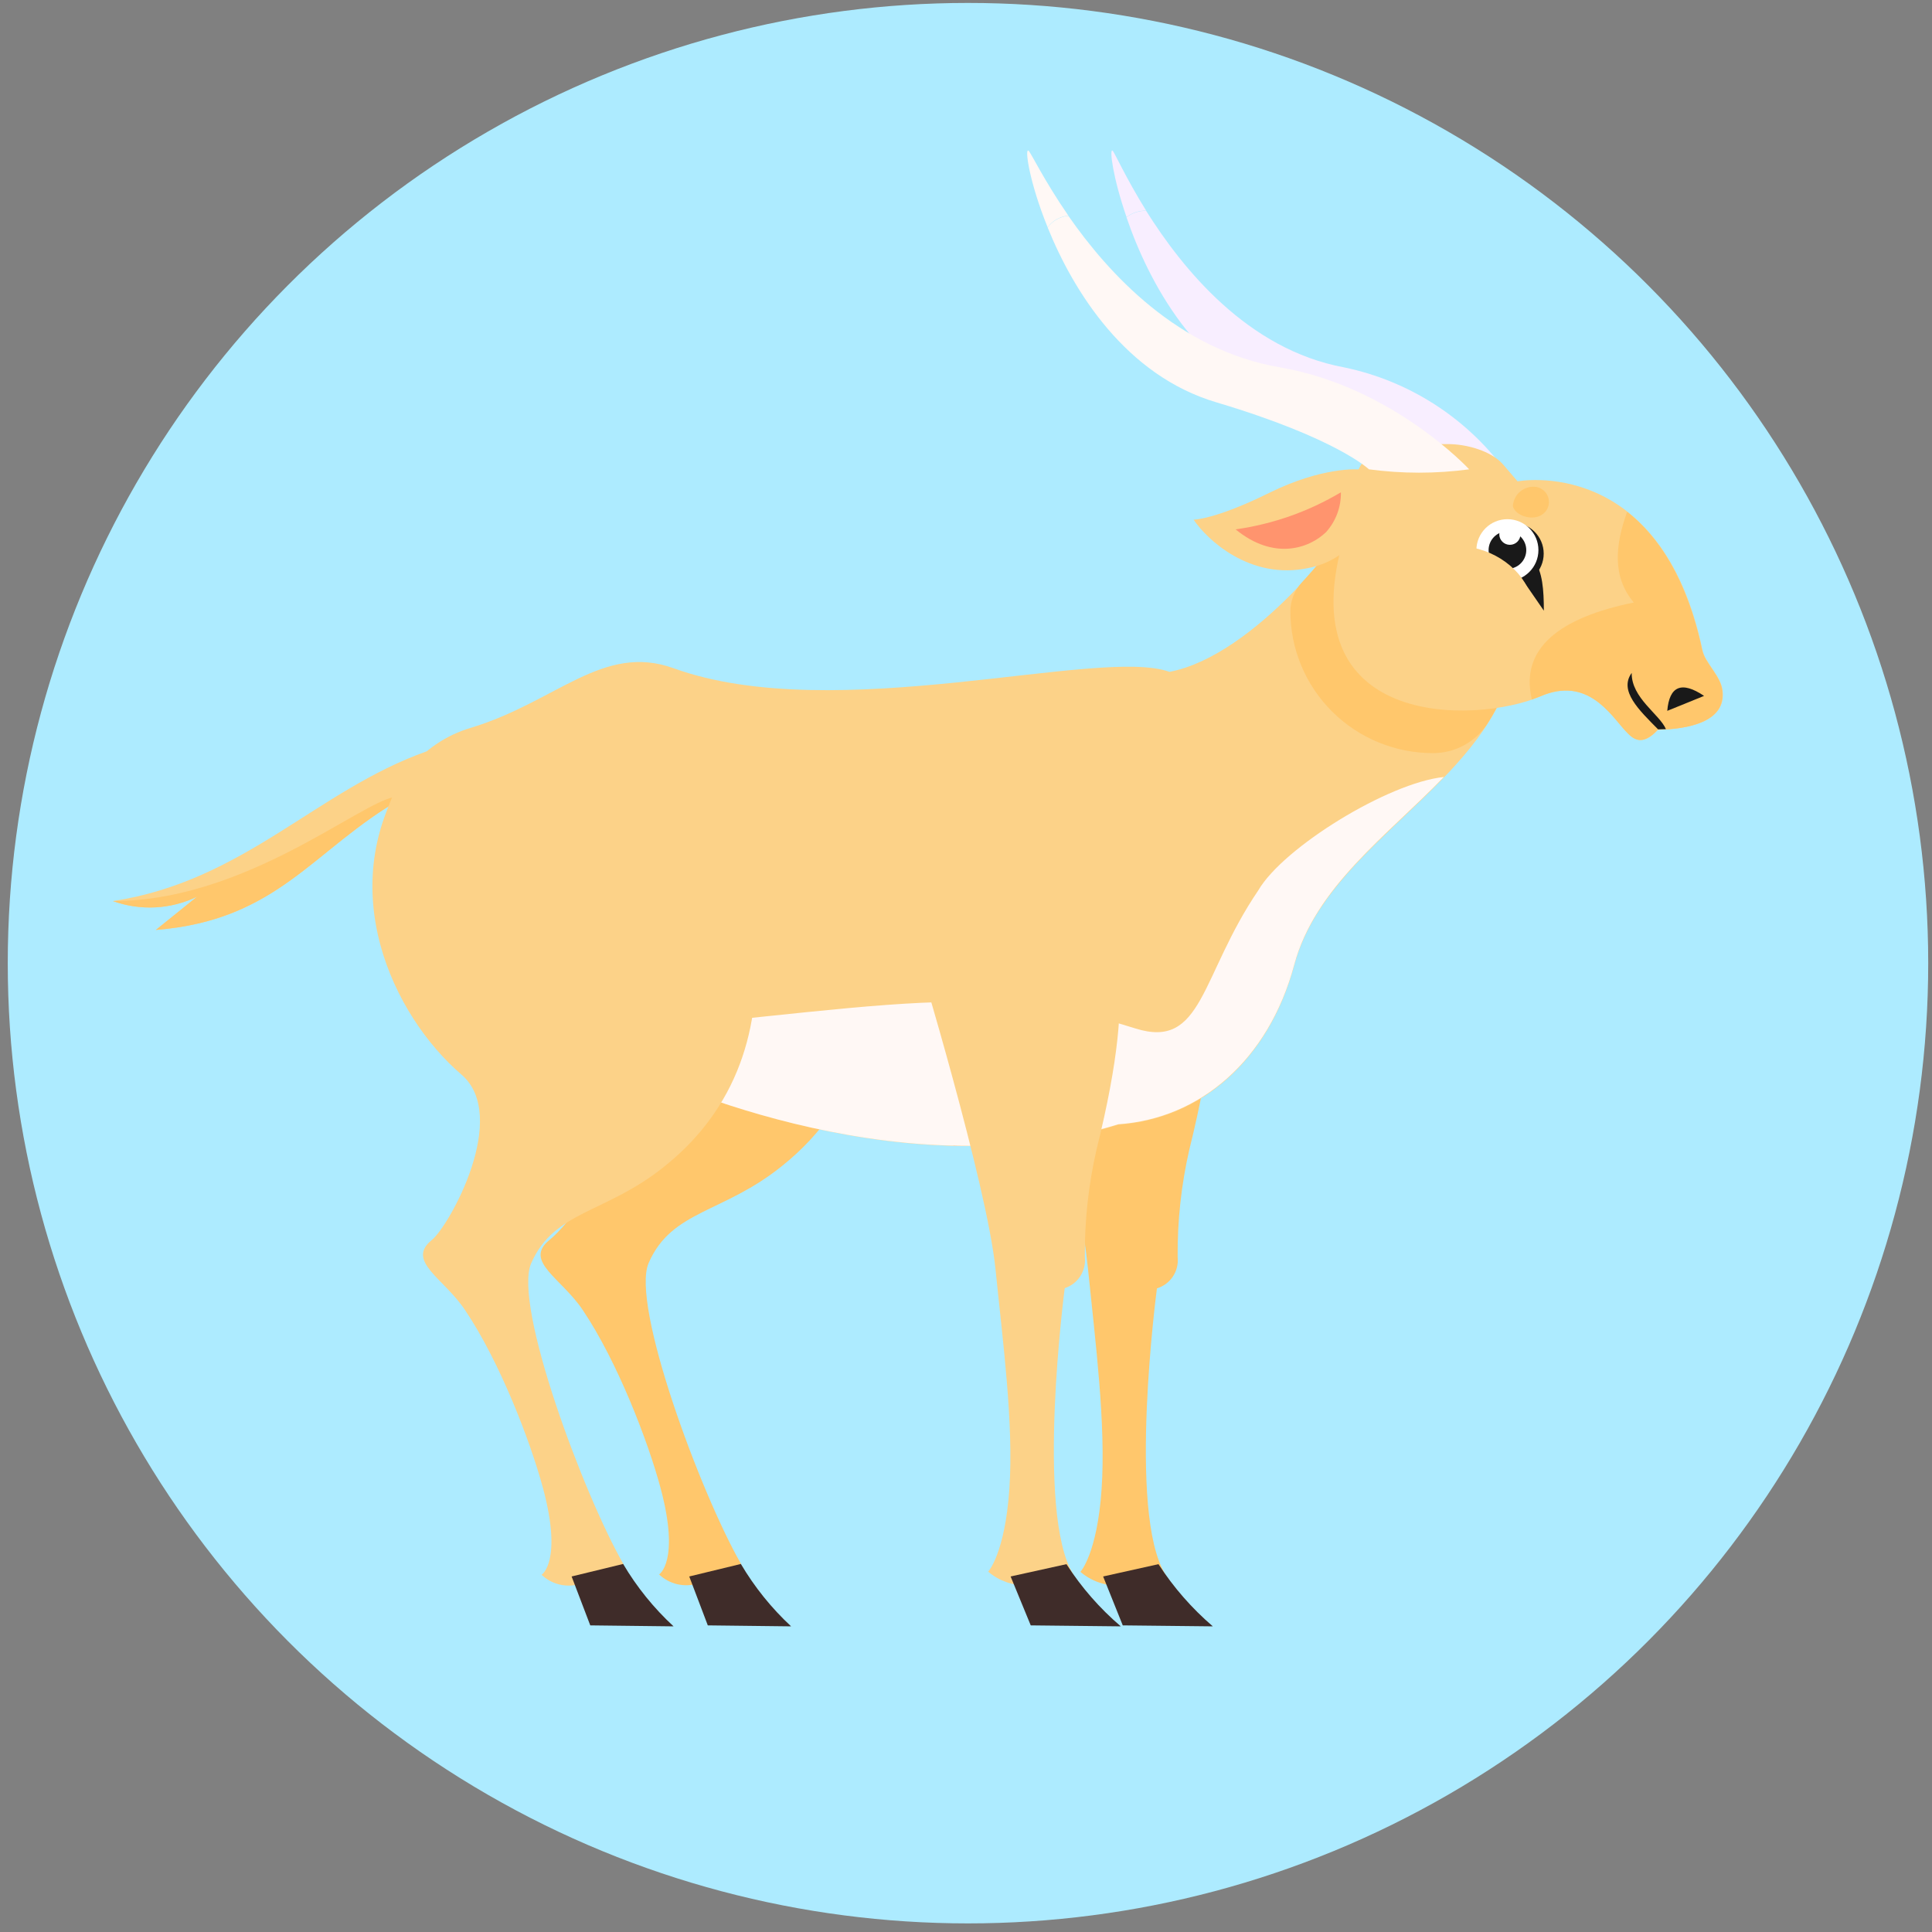 <svg width="144" height="144" viewBox="0 0 144 144" fill="none" xmlns="http://www.w3.org/2000/svg">
<rect x="0" y="0" width="144" height="144" fill="#808080" stroke="none"/>
<circle cx="71.57" cy="71.57" r="71.57" transform="translate(0.578 0.219)" fill="#ADEBFF"/>
<path d="M0 11.167C1.015 11.532 2.093 11.691 3.171 11.635C4.249 11.579 5.304 11.308 6.275 10.839L3.203 13.317C13.077 12.545 15.3 6.407 23.14 2.675L23.404 -1.11224e-07C15.198 2.901 9.786 9.673 0 11.167Z" transform="translate(8.414 55.995)" fill="#FCD288"/>
<path d="M6.275 7.438L3.203 9.916C12.367 9.187 14.949 3.859 21.546 0.112C20.083 -1.091 10.773 7.773 0 7.766C1.015 8.131 2.093 8.29 3.171 8.234C4.249 8.178 5.304 7.907 6.275 7.438Z" transform="translate(8.414 59.395)" fill="#FFC76C"/>
<path d="M5.316 33.749C6.603 32.714 10.976 27.757 7.51 24.47C-0.206 17.181 -3.088 9.986 4.226 1.33469e-06L27.052 2.187C27.052 2.187 34.76 18.544 22.663 28.224C18.275 31.774 14.428 31.511 12.71 35.462C11.349 38.582 16.608 52.686 19.57 57.854C19.936 58.503 17.976 60.442 17.976 60.442L16.366 59.356C15.869 59.508 15.34 59.526 14.833 59.407C14.327 59.288 13.861 59.036 13.485 58.678C13.485 58.678 15.057 57.716 13.602 52.264C12.651 48.714 10.362 42.788 7.802 38.983C6.215 36.592 3.355 35.338 5.316 33.749Z" transform="translate(35.639 58.67)" fill="#FFC76C"/>
<path d="M1.22757e-06 0.933L1.382 4.578L7.592 4.651C6.125 3.288 4.864 1.722 3.847 -4.00407e-06L1.22757e-06 0.933Z" transform="translate(51.373 116.568)" fill="#3F2C29"/>
<path d="M3.138 26.525C2.501 20.235 1.33917e-06 11.028 1.33917e-06 11.028L10.517 2.22448e-07C11.687 1.706 14.057 4.133 10.693 17.647C10.091 20.277 9.799 22.968 9.822 25.665C9.877 26.171 9.752 26.68 9.471 27.105C9.189 27.529 8.768 27.842 8.279 27.991C8.279 27.991 6.048 44.756 8.915 49.319L7.094 52.329L5.427 50.142C4.382 50.163 3.367 49.8 2.574 49.122C2.574 49.122 3.825 47.781 4.154 42.948C4.483 38.115 3.686 31.941 3.138 26.525Z" transform="translate(77.953 68.036)" fill="#FFC76C"/>
<path d="M-1.33917e-06 0.918L1.463 4.563L8.177 4.636C6.61 3.292 5.246 1.731 4.125 -8.89793e-07L-1.33917e-06 0.918Z" transform="translate(82.221 116.583)" fill="#3F2C29"/>
<path d="M1.11598e-06 6.327V-1.77959e-06L1.536 6.327H1.11598e-06Z" transform="translate(71.057 79.064)" fill="#8A5037"/>
<path d="M0.008 24.295C0.079 22.359 0.759 20.494 1.952 18.965C3.145 17.435 4.791 16.319 6.656 15.774C12.997 13.85 16.486 9.447 21.737 11.342C33.812 15.716 53.471 9.716 58.7 11.612C65.049 10.416 72.136 1.159 72.15 4.44897e-07L83.603 13.244C80.32 20.927 70.219 25.191 67.996 33.486C66.073 40.637 60.953 44.952 54.883 45.368C38.083 50.587 19.126 41.286 19.126 41.286C19.126 41.286 1.032 45.317 0.067 27.436C0.008 26.343 -0.014 25.286 0.008 24.295Z" transform="translate(28.467 38.464)" fill="#FCD288"/>
<path d="M0 7.151C0.005 6.336 0.321 5.554 0.885 4.964C3.021 2.653 4.439 0.518 4.447 6.67345e-07L15.9 13.244C15.557 14.04 15.148 14.805 14.678 15.533C14.243 16.204 13.646 16.755 12.942 17.137C12.239 17.519 11.45 17.719 10.649 17.72C9.253 17.724 7.87 17.453 6.579 16.924C5.288 16.395 4.115 15.617 3.126 14.636C2.137 13.654 1.352 12.488 0.815 11.203C0.279 9.919 0.002 8.542 0 7.151Z" transform="translate(96.176 38.413)" fill="#FFC76C"/>
<path d="M50.15 18.741C55.211 20.344 54.977 14.826 59.321 8.441C61.186 5.241 69.019 0.423 73.151 6.67345e-07C68.924 4.374 63.541 8.215 61.991 14.002C60.067 21.153 54.948 25.468 48.877 25.884C32.078 31.139 13.121 21.838 13.121 21.838C13.121 21.838 5.602 23.522 7.81183e-07 19.936C30.059 17.735 37.351 14.688 50.15 18.741Z" transform="translate(34.471 57.912)" fill="#FFF8F5"/>
<path d="M16.229 11.67C21.003 12.664 25.247 15.366 28.158 19.266H22.307C22.307 19.266 20.113 16.955 11.87 14.28C5.288 12.144 1.631 5.285 2.23195e-06 0.482C0.418 0.16 0.934 -0.01 1.463 0C4.169 4.301 9.003 10.336 16.229 11.67Z" transform="translate(83.963 15.714)" fill="#F8EEFF"/>
<path d="M0.09 0.012C0.237 0.136 1.063 2.024 2.592 4.481C2.063 4.47 1.547 4.64 1.129 4.962C0.105 2.002 -0.166 -0.185 0.09 0.012Z" transform="translate(82.836 11.219)" fill="#F8EEFF"/>
<path d="M0.831 6.786C1.211 5.568 1.457 4.311 1.563 3.04C1.626 2.21 2.002 1.435 2.615 0.871C3.229 0.307 4.034 -0.004 4.868 4.21683e-05H8.525C9.915 4.21683e-05 11.765 0.503 12.65 1.531L13.718 2.777C13.718 2.777 24.425 0.729 27.504 15.358C27.709 16.335 28.872 17.253 29.003 18.376C29.296 20.73 26.385 21.255 24.191 21.292C22.962 22.626 22.297 21.926 21.792 21.387C20.666 20.169 18.954 17.283 15.444 18.799C10.529 20.891 -3.542 21.233 0.831 6.786Z" transform="translate(99.391 33.099)" fill="#FCD288"/>
<path d="M7.761 6.757C6.159 4.862 6.349 2.522 7.264 2.22448e-07C9.553 1.808 11.717 4.935 12.851 10.307C13.056 11.284 14.219 12.202 14.351 13.325C14.643 15.679 11.732 16.204 9.538 16.24C8.309 17.574 7.644 16.875 7.139 16.335C6.013 15.118 4.301 12.231 0.791 13.747L0.162 13.988C-0.752 10.161 2.261 7.872 7.761 6.757Z" transform="translate(114.014 38.151)" fill="#FFC76C"/>
<path d="M1.543 -1.11224e-07C4.513 4.271 9.713 10.001 17.341 11.298C25.744 12.756 31.419 18.894 31.419 18.894C28.939 19.227 26.425 19.227 23.945 18.894C23.945 18.894 21.561 16.583 12.601 13.908C5.814 11.911 1.916 5.613 1.56237e-06 0.867C0.18 0.622 0.411 0.417 0.677 0.267C0.944 0.118 1.239 0.027 1.543 -1.11224e-07Z" transform="translate(78.086 16.087)" fill="#FFF8F5"/>
<path d="M0.098 0.013C0.266 0.137 1.239 2.2 3.067 4.853C2.763 4.879 2.468 4.971 2.201 5.12C1.935 5.27 1.704 5.474 1.524 5.72C0.164 2.382 -0.202 -0.206 0.098 0.013Z" transform="translate(76.561 11.219)" fill="#FFF8F5"/>
<path d="M12.28 0.008C12.28 0.008 9.625 -0.218 5.617 1.764C1.609 3.747 -4.46391e-07 3.754 -4.46391e-07 3.754C0.973 5.212 4.198 8.288 8.564 7.355C12.097 6.626 12.675 3.9 12.675 3.9C13.516 3.463 13.494 2.144 13.494 2.144L13.794 0.307L12.28 0.008Z" transform="translate(88.965 34.98)" fill="#FCD288"/>
<path d="M2.67834e-06 2.763C2.775 2.373 5.443 1.433 7.848 2.22448e-07C7.87 1.093 7.475 2.153 6.743 2.967C5.485 4.184 2.86 5.102 2.67834e-06 2.763Z" transform="translate(92.094 36.693)" fill="#FF946E"/>
<path d="M2.311 4.607C3.588 4.607 4.622 3.576 4.622 2.303C4.622 1.031 3.588 0 2.311 0C1.035 0 0 1.031 0 2.303C0 3.576 1.035 4.607 2.311 4.607Z" transform="translate(110.436 38.961)" fill="#191919"/>
<path d="M1.295 4.44897e-07C1.931 0.875 2.026 2.23 2.026 3.769L-1.78556e-06 0.831L1.295 4.44897e-07Z" transform="translate(113.043 41.746)" fill="#191919"/>
<path d="M2.311 4.607C3.588 4.607 4.622 3.576 4.622 2.303C4.622 1.031 3.588 0 2.311 0C1.035 0 4.9103e-06 1.031 4.9103e-06 2.303C4.9103e-06 3.576 1.035 4.607 2.311 4.607Z" transform="translate(110.043 38.698)" fill="white"/>
<path d="M1.404 2.799C2.18 2.799 2.808 2.172 2.808 1.4C2.808 0.627 2.18 0 1.404 0C0.629 0 -2.23195e-06 0.627 -2.23195e-06 1.4C-2.23195e-06 2.172 0.629 2.799 1.404 2.799Z" transform="translate(110.951 39.602)" fill="#191919"/>
<path d="M0.79 1.574C1.226 1.574 1.58 1.222 1.58 0.787C1.58 0.352 1.226 0 0.79 0C0.354 0 -4.9103e-06 0.352 -4.9103e-06 0.787C-4.9103e-06 1.222 0.354 1.574 0.79 1.574Z" transform="translate(111.748 39.034)" fill="white"/>
<path d="M3.224 8.945C5.005 8.945 6.448 6.943 6.448 4.473C6.448 2.002 5.005 0 3.224 0C1.444 0 0 2.002 0 4.473C0 6.943 1.444 8.945 3.224 8.945Z" transform="matrix(0.469 -0.883 0.885 0.466 104.469 45.023)" fill="#FCD288"/>
<path d="M5.851 26.525C5.215 20.235 1.78556e-06 3.025 1.78556e-06 3.025L13.209 2.22448e-07C14.379 1.706 16.748 4.133 13.384 17.647C12.783 20.277 12.49 22.968 12.514 25.665C12.567 26.163 12.447 26.665 12.174 27.085C11.902 27.506 11.492 27.82 11.014 27.976C11.014 27.976 8.82 44.741 11.651 49.304L9.83 52.315L8.162 50.128C7.118 50.148 6.102 49.785 5.31 49.107C5.31 49.107 6.56 47.766 6.889 42.933C7.219 38.101 6.399 31.941 5.851 26.525Z" transform="translate(68.344 68.036)" fill="#FCD288"/>
<path d="M-1.56237e-06 0.918L1.499 4.563L8.213 4.636C6.643 3.296 5.278 1.734 4.161 -8.89793e-07L-1.56237e-06 0.918Z" transform="translate(75.326 116.583)" fill="#3F2C29"/>
<path d="M4.432 35.061C5.719 34.026 10.283 25.848 6.626 22.728C1.565 18.391 -3.123 8.754 2.684 -8.89793e-07L26.175 3.528C26.175 3.528 33.884 19.885 21.787 29.565C17.399 33.115 13.552 32.852 11.833 36.803C10.473 39.923 15.732 54.027 18.694 59.196C19.059 59.844 17.092 61.783 17.092 61.783L15.49 60.697C14.993 60.85 14.464 60.867 13.957 60.748C13.45 60.629 12.985 60.377 12.609 60.019C12.609 60.019 14.181 59.057 12.726 53.605C11.775 50.055 9.486 44.129 6.926 40.324C5.332 37.904 2.472 36.65 4.432 35.061Z" transform="translate(27.758 57.356)" fill="#FCD288"/>
<path d="M0 0.933L1.39 4.578L7.599 4.651C6.125 3.291 4.859 1.724 3.84 -4.00407e-06L0 0.933Z" transform="translate(42.605 116.568)" fill="#3F2C29"/>
<path d="M2.743 0.63C1.068 -0.5 0.154 -0.099 2.67834e-06 1.745L2.743 0.63Z" transform="translate(124.268 51.238)" fill="#191919"/>
<path d="M2.86 4.191C2.399 3.091 0.278 1.866 0.308 1.11224e-06C-0.665 1.334 0.856 2.77 2.275 4.206L2.86 4.191Z" transform="translate(121.309 50.156)" fill="#191919"/>
<path d="M1.741 0.014C1.988 0.056 2.215 0.179 2.385 0.362C2.556 0.546 2.661 0.78 2.684 1.029C2.707 1.278 2.648 1.528 2.514 1.74C2.381 1.952 2.181 2.114 1.945 2.201C1.177 2.5 0.124 2.055 -1.33917e-06 1.435C0.013 1.225 0.07 1.02 0.166 0.833C0.262 0.646 0.396 0.48 0.56 0.347C0.723 0.213 0.912 0.115 1.115 0.058C1.319 0 1.531 -0.014 1.741 0.014Z" transform="translate(112.76 36.278)" fill="#FFC76C"/>
</svg>
